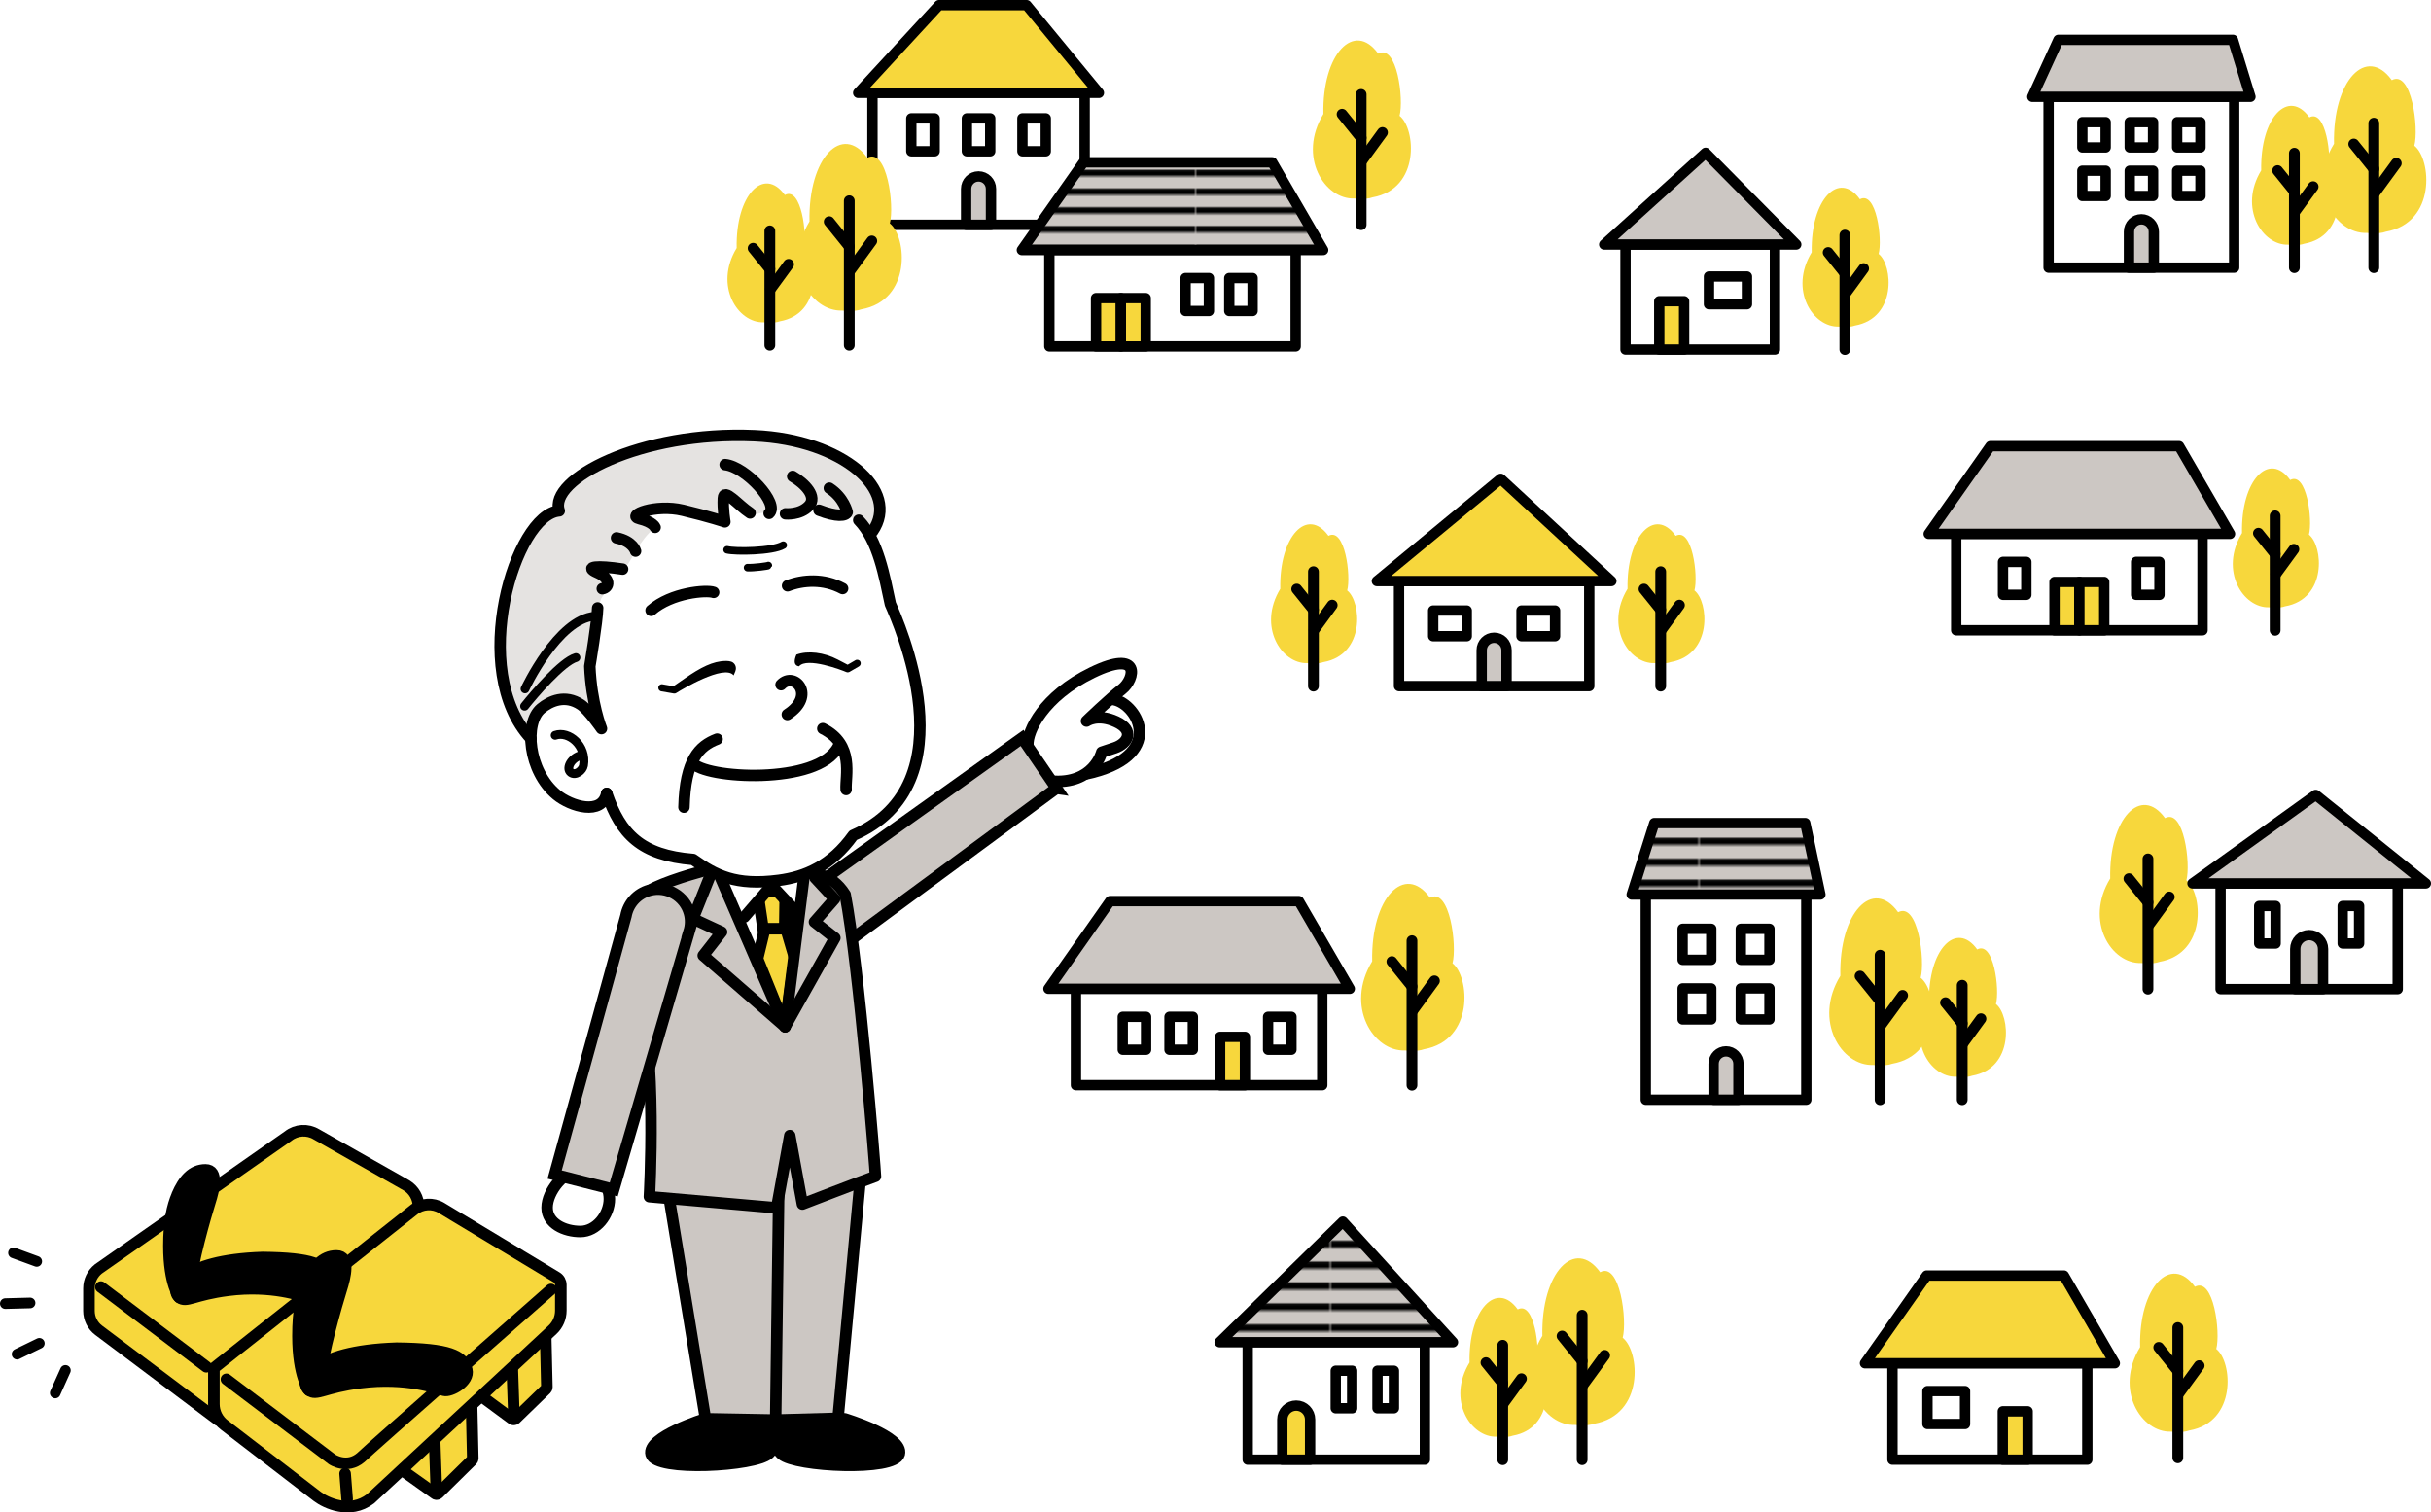 <?xml version="1.0" encoding="UTF-8"?>
<svg id="_レイヤー_2" data-name="レイヤー 2" xmlns="http://www.w3.org/2000/svg" xmlns:xlink="http://www.w3.org/1999/xlink" viewBox="0 0 895.93 557.43">
  <defs>
    <style>
      .cls-1 {
        clip-path: url(#clippath);
      }

      .cls-2, .cls-3, .cls-4, .cls-5, .cls-6, .cls-7, .cls-8 {
        fill: none;
      }

      .cls-2, .cls-9, .cls-10, .cls-11, .cls-12, .cls-13 {
        stroke-width: 0px;
      }

      .cls-14, .cls-15, .cls-10, .cls-16, .cls-17 {
        fill: #f7d73c;
      }

      .cls-18, .cls-19, .cls-20, .cls-11 {
        fill: #ccc7c3;
      }

      .cls-21 {
        fill: url(#_新規パターンスウォッチ_5);
      }

      .cls-21, .cls-22, .cls-3, .cls-19, .cls-23, .cls-24, .cls-25, .cls-20, .cls-4, .cls-26, .cls-27, .cls-5, .cls-28, .cls-29, .cls-30, .cls-31, .cls-6, .cls-7, .cls-8, .cls-15, .cls-16, .cls-17 {
        stroke: #000;
      }

      .cls-21, .cls-22, .cls-3, .cls-19, .cls-23, .cls-25, .cls-20, .cls-4, .cls-26, .cls-27, .cls-5, .cls-28, .cls-29, .cls-30, .cls-31, .cls-6, .cls-7, .cls-15, .cls-16, .cls-17 {
        stroke-linecap: round;
        stroke-linejoin: round;
      }

      .cls-21, .cls-20, .cls-26, .cls-27, .cls-29, .cls-7, .cls-15 {
        stroke-width: 3.81px;
      }

      .cls-22 {
        stroke-width: 3.97px;
      }

      .cls-22, .cls-23, .cls-24, .cls-25, .cls-29, .cls-31, .cls-12 {
        fill: #fff;
      }

      .cls-3 {
        stroke-width: 3.25px;
      }

      .cls-32 {
        clip-path: url(#clippath-1);
      }

      .cls-33 {
        clip-path: url(#clippath-4);
      }

      .cls-34 {
        clip-path: url(#clippath-3);
      }

      .cls-35 {
        clip-path: url(#clippath-2);
      }

      .cls-36 {
        clip-path: url(#clippath-6);
      }

      .cls-19, .cls-23, .cls-5 {
        stroke-width: 4.22px;
      }

      .cls-24, .cls-25, .cls-28, .cls-8, .cls-16 {
        stroke-width: 4.24px;
      }

      .cls-24, .cls-8 {
        stroke-miterlimit: 10;
      }

      .cls-4 {
        stroke-width: 2.78px;
      }

      .cls-26 {
        fill: url(#_新規パターンスウォッチ_5-3);
      }

      .cls-27 {
        fill: url(#_新規パターンスウォッチ_5-2);
      }

      .cls-30, .cls-6, .cls-17 {
        stroke-width: 4.26px;
      }

      .cls-31 {
        stroke-width: 3.92px;
      }

      .cls-13 {
        fill: #e5e3e1;
      }
    </style>
    <clipPath id="clippath">
      <polygon class="cls-15" points="760.64 470.12 710.07 470.12 687.33 502.45 779.41 502.45 760.64 470.12"/>
    </clipPath>
    <clipPath id="clippath-1">
      <polygon class="cls-20" points="478.68 332.11 409.13 332.11 386.4 364.43 497.45 364.43 478.68 332.11"/>
    </clipPath>
    <clipPath id="clippath-2">
      <polygon class="cls-20" points="468.88 59.83 399.33 59.83 376.6 92.15 487.65 92.15 468.88 59.83"/>
    </clipPath>
    <pattern id="_新規パターンスウォッチ_5" data-name="新規パターンスウォッチ 5" x="0" y="0" width="89.5" height="9.46" patternTransform="translate(-3160.81 -5157.98) scale(.69)" patternUnits="userSpaceOnUse" viewBox="0 0 89.5 9.46">
      <g>
        <rect class="cls-2" width="89.5" height="9.46"/>
        <rect class="cls-2" x="0" width="89.5" height="6.04"/>
        <rect class="cls-9" x="0" y="6.04" width="89.5" height="3.42"/>
      </g>
    </pattern>
    <clipPath id="clippath-3">
      <polygon class="cls-20" points="449.49 494.68 494.9 450.24 535.48 494.68 449.49 494.68"/>
    </clipPath>
    <pattern id="_新規パターンスウォッチ_5-2" data-name="新規パターンスウォッチ 5" patternTransform="translate(-2766.41 -4506.15) scale(.77)" xlink:href="#_新規パターンスウォッチ_5"/>
    <clipPath id="clippath-4">
      <polygon class="cls-20" points="665.32 303.36 609.67 303.36 601.35 329.69 670.9 329.69 665.32 303.36"/>
    </clipPath>
    <pattern id="_新規パターンスウォッチ_5-3" data-name="新規パターンスウォッチ 5" patternTransform="translate(-2699.86 -4523.75) scale(.77)" xlink:href="#_新規パターンスウォッチ_5"/>
    <clipPath id="clippath-6">
      <polygon class="cls-20" points="803.09 164.44 733.55 164.44 710.81 196.76 821.86 196.76 803.09 164.44"/>
    </clipPath>
  </defs>
  <g id="_レイヤー_1-2" data-name="レイヤー 1">
    <g>
      <g>
        <polygon class="cls-23" points="262.61 324.88 272.99 315.51 285.58 314.61 299.79 326.6 302.91 367.3 283.57 384.13 259.08 366.29 262.61 324.88"/>
        <g>
          <g>
            <g>
              <path class="cls-25" d="m409.77,257.75c8.54.53,20.81,19.75-7.21,26.95-28.02,7.21-13.61-18.41-13.61-18.41l9.87-8.54h10.94Z"/>
              <path class="cls-25" d="m378.82,274.56c-.27-5.07,5.6-17.88,23.75-26.69,18.15-8.81,15.74,2.4,10.94,6.14-4.8,3.74-13.08,11.74-13.08,11.74,0,0,4-2.94,10.94.27,6.94,3.2,4.27,8.01-.53,9.61l-4.8,1.6s-2.94,12.01-18.68,10.67c-15.74-1.33-11.21,2.67-11.21,2.67,0,0-.53-10.14-.53-10.94s3.2-5.07,3.2-5.07Z"/>
            </g>
            <g>
              <path class="cls-11" d="m389.35,290.52l-12.66-18.55-80.49,57.41c-3.88,2.27-6.33,6.62-5.92,11.4.57,6.61,6.4,11.5,13.01,10.93,2.35-.2,4.47-1.08,6.21-2.4l.02.03,79.82-58.82Z"/>
              <path class="cls-8" d="m389.35,290.52l-12.66-18.55-80.49,57.41c-3.88,2.27-6.33,6.62-5.92,11.4.57,6.61,6.4,11.5,13.01,10.93,2.35-.2,4.47-1.08,6.21-2.4l.02.03,79.82-58.82Z"/>
            </g>
          </g>
          <g>
            <polygon class="cls-16" points="289.21 342.11 281.44 343.69 279.2 328.7 289.41 328.41 289.21 342.11"/>
            <polygon class="cls-16" points="281.87 342.29 279.19 353.35 289.34 378.43 292.82 353.01 289.66 342.29 281.87 342.29"/>
            <path class="cls-12" d="m284.37,326.3l9.37,10.38s1.81-14.21,1.51-14.21-9.67-7.86-9.67-7.86l-12.49,2.22s-7.04,5.24-6.64,5.54,7.05,15.42,7.05,15.42l10.88-11.49Z"/>
            <polyline class="cls-5" points="294.35 337.01 284.37 326.3 274.32 337.97"/>
            <line class="cls-23" x1="266.45" y1="322.36" x2="268.52" y2="318.32"/>
            <path class="cls-28" d="m283.61,522.32s4.72,8.81-.28,13.43c-5,4.62-41.6,6.71-43.37.3-1.77-6.41,20.05-13.15,20.05-13.15l23.6-.58Z"/>
            <path class="cls-28" d="m287.66,522.55s-4.65,8.85.4,13.42c5.04,4.58,41.65,6.36,43.37-.07s-20.16-12.98-20.16-12.98l-23.61-.38Z"/>
            <polygon class="cls-19" points="317.5 429.86 308.85 522.73 285.86 523.37 272.73 471.32 275.07 419.68 287.99 410.41 302.41 408.73 317.5 429.86"/>
            <polygon class="cls-19" points="246.42 440.39 260 522.9 285.86 523.37 287.09 432.26 246.27 432.86 246.42 440.39"/>
            <path class="cls-19" d="m311.5,329.71c-5.29-8.46-13.03-8.06-15.03-7.8l-7.13,56.53-25.42-58.71c-3.18.77-15.45,4.06-22.28,7.26-10.89,5.09-11.51,19.12-6.76,35.55,7.52,26.03,4.44,78.52,4.44,78.52l46.91,4.1,4.84-26.64,4.65,25.26s22.39-8.64,26.94-10.23c0-1.73-6.02-76.93-11.16-103.84Z"/>
            <polyline class="cls-5" points="261.88 322.36 255.39 338.6 265.94 343.5 259.16 352.16 289.34 378.43"/>
            <polyline class="cls-5" points="300.39 323.56 307.58 331.32 300.16 339.78 307.69 345.69 289.34 378.43"/>
          </g>
          <path class="cls-24" d="m224.58,441.88c0,5.9-4.78,12.01-10.67,12.01s-12.28-2.91-12.28-8.81,6.38-13.88,12.28-13.88,10.67,4.78,10.67,10.67Z"/>
          <g>
            <path class="cls-11" d="m254.1,336.57c-1.73-6.4-8.33-10.19-14.73-8.46-4.63,1.25-7.88,5.05-8.68,9.48l-26.28,95.3,21.77,5.52,27.84-95.17h-.04c.65-2.11.74-4.4.12-6.67Z"/>
            <path class="cls-8" d="m254.1,336.57c-1.73-6.4-8.33-10.19-14.73-8.46-4.63,1.25-7.88,5.05-8.68,9.48l-26.28,95.3,21.77,5.52,27.84-95.17h-.04c.65-2.11.74-4.4.12-6.67Z"/>
          </g>
        </g>
        <g>
          <g>
            <path class="cls-12" d="m220.26,224.06c-.08,4.82-2.89,21.5-2.89,21.5.55,13.62,4.3,22.98,4.3,22.98,0,0-4.82-6.98-7.6-8.83-5.79-3.86-11.34-1.34-14.65,1.41-6.33,5.26-4.84,23.06,5.7,31.79,5.22,4.32,16.79,7.83,18.47-.5,5.17,15.07,12.67,22.81,31.86,24.36,8.19,5.8,15.59,9.79,31.6,7.68,9.71-1.28,19.33-5.32,27.39-16.58,43.67-18.92,16.43-78.92,13.71-85.22-2.19-10.14-4.46-23.47-11.67-30.92,0,0,2.69-8.68-2.53-13.39-5.22-4.71-23.83-13.73-36.22-16.22-12.39-2.49-17.94-5.46-38.39,9.38-20.46,14.85-34.7,21.26-33.94,34.51s14.86,18.05,14.86,18.05Z"/>
            <path class="cls-13" d="m195.66,272.25c-23.44-25.14-5.79-82.75,10.45-83.97-4.18-11.51,29.98-29.55,71.94-27.69,32.58,1.44,54.01,20.23,43.56,35.24,0,0-10.43-13.41-44.58-6.03-.8.17-7.22-8.08-9.25-7.76-2.12.34.13,9.2-.78,9.32-3.83.52-27.02-6.28-31.55-1.73-1.05,1.05,6.32,2.34,5.97,4.72-5.97,5.09-7.79,10.74-10.87,14.78-1.61,2.11-9.12-2.43-10.34-.24-1.58,2.86,8.07,2.36,1.38,11.65-3.94,10.93-4.18,21.01-4.23,25,.01,11.2,3.11,20.67,3.11,20.67,0,0-6.24-10.94-15.46-8.1-9.72,3.36-9.36,14.13-9.36,14.13"/>
            <path class="cls-5" d="m223.59,292.41c5.17,15.07,12.67,22.81,31.86,24.36,8.19,5.8,15.59,9.79,31.6,7.68,9.71-1.28,19.33-5.32,27.39-16.58,43.67-18.92,16.43-78.92,13.71-85.22-2.19-10.14-4.46-23.47-11.67-30.92"/>
            <path class="cls-5" d="m195.66,272.25c-23.44-25.14-5.79-82.75,10.45-83.97-4.18-11.51,29.98-29.55,71.94-27.69,32.58,1.44,54.01,20.23,43.56,35.24"/>
            <path class="cls-5" d="m227.21,198.24c6.1,1.25,7.02,4.88,7.02,4.88"/>
            <path class="cls-5" d="m276.43,189.06c-4.43-2.89-9.63-9.45-9.85-5.42-.23,4.02.57,8.69.57,8.69,0,0-5.41-1.86-15.51-4.27-10.11-2.4-21.04,1.91-15.98,3.11,5.05,1.2,5.78,3.19,5.78,3.19"/>
            <path class="cls-5" d="m267.24,171.24c7.72.8,20.14,14.52,16.22,17.97"/>
            <path class="cls-5" d="m229.46,209.75c-9.41-1.42-14.42-.95-9.34,1.26,5.08,2.21,4.5,5.57,1.84,5.98"/>
            <path class="cls-5" d="m292.13,175.58c4.42,2.56,9.24,7.45,5.98,10.88-3.25,3.44-8.62,2.91-8.62,2.91"/>
            <path class="cls-5" d="m305.64,179.91c5.45,3.53,6.6,8.86,6.6,8.86-.43,1.43-3.97,1.78-10.4-.72"/>
            <path class="cls-3" d="m219.21,227.1c-13.7,1.04-25.72,26.8-25.72,26.8"/>
            <path class="cls-3" d="m212.26,242.35c-5.13,1.45-15.62,13.74-18.93,17.92"/>
            <path class="cls-5" d="m220.26,224.06c-.08,4.82-2.89,21.5-2.89,21.5.55,13.62,4.3,22.98,4.3,22.98,0,0-4.82-6.98-7.6-8.83-5.79-3.86-11.34-1.34-14.65,1.41-6.33,5.26-4.84,23.06,5.7,31.79,5.22,4.32,16.79,7.83,18.47-.5"/>
            <path class="cls-5" d="m264.29,272.41c-6.63,2.52-11.77,7.66-12.22,25.09"/>
            <path class="cls-5" d="m303.23,268.54c11.79,5.88,8.27,17.48,8.6,22.45"/>
            <path class="cls-5" d="m255.15,281.02c4.1,6.02,46.45,8.53,53.74-5.8"/>
            <path class="cls-9" d="m294.16,245.52c-.38-.08-.72-.29-.95-.62-.19-.26-.78-1.1.3-3.63,4.22-1.56,10.13-.84,15.2,1.8l3.68,1.92,2.86-1.66c.63-.36,1.43-.15,1.8.48.36.63.15,1.43-.48,1.8l-3.47,2.01s-.09.05-.14.07c-.06.03-.12.05-.19.07-.28.08-.58.06-.87-.06-.01,0-.03-.01-.04-.02-1.53-.67-14.43-5.61-17.37-2.12-.12,0-.23,0-.34-.03Z"/>
            <path class="cls-9" d="m248.77,255.59c-.16.03-.32.03-.48,0l-4.59-.8c-.72-.12-1.19-.81-1.07-1.52.12-.72.81-1.2,1.52-1.07l4.07.71,4.27-2.95c5.68-3.92,10.21-6.31,14.91-6.36.45,0,1.95-.04,2.79.62,1.25.99,1.13,2.43.81,3.21l-.62,1.49c-3.42-4.3-19.46,5.4-21.14,6.48,0,0-.02.01-.02.02-.14.09-.29.14-.44.17Z"/>
            <path class="cls-5" d="m290.25,215.9c5.67-2.18,13.26-2.74,20.29,1.01"/>
            <path class="cls-5" d="m263.01,218.32c-2.59-.95-15.55.04-23.06,6.64"/>
            <path class="cls-4" d="m267.97,202.63c2.96.75,16.72.64,20.69-1.71"/>
            <path class="cls-4" d="m275.51,209.21c2.18.13,7.6-.59,7.66-.78"/>
            <path class="cls-23" d="m287.85,252.35c4.88-5.15,13.16,4,2.31,10.98"/>
          </g>
          <path class="cls-3" d="m204.6,271c5.04-1.76,11.7,3.83,10.45,11.11-.31,1.83-2.91,3.94-4.68,2.6-1.77-1.34-.21-4.88,3.15-6.13"/>
        </g>
      </g>
      <g>
        <g>
          <g>
            <path class="cls-17" d="m201.12,492.81l.43,18.44c0,.26-.11.51-.29.69l-11.32,10.98c-.38.34-.96.32-1.32-.04l-10.67-7.89"/>
            <line class="cls-6" x1="188.79" y1="504.09" x2="189.43" y2="522.82"/>
            <path class="cls-17" d="m173.81,518.51l.43,18.98c0,.26-.11.51-.29.69l-12.44,12.27c-.38.34-.96.32-1.32-.04l-11.41-8.13"/>
            <line class="cls-6" x1="160.18" y1="530.88" x2="160.83" y2="549.6"/>
          </g>
          <g>
            <path class="cls-17" d="m116.61,418.07l33.19,18.82c2.75,1.66,4.43,4.63,4.43,7.84v9.55l-73.81,69.1-44.05-33.09c-2.26-1.69-3.58-4.35-3.58-7.17v-8.26c0-2.8,1.28-5.44,3.47-7.18l69.93-48.95c2.99-2.37,7.14-2.63,10.41-.66Z"/>
            <line class="cls-6" x1="76.03" y1="503.74" x2="37.18" y2="474.37"/>
            <line class="cls-6" x1="79.56" y1="506.3" x2="80.26" y2="518.13"/>
            <g>
              <path class="cls-30" d="m66.11,478.2c-3.8-2.92,0-13.7,30.67-14.72,18.4.2,23.28,2.55,24.53,7.56,1.02,4.09-5.72,7.77-7.97,7.16-2.25-.61-13.08-4.7-29.24-2.66-12.69,1.61-15.33,4.7-17.99,2.66Z"/>
              <path class="cls-30" d="m65.3,440.38c2.32-5.42,5.52-9.2,10.43-9.2s3.07,7.36,1.64,11.86-6.95,23.72-6.95,29.65c-5.32,2.86-4.29,5.52-4.29,5.52,0,0-3.88-4.87-3.88-19.01,0-9,1.23-14.52,3.07-18.81Z"/>
            </g>
          </g>
          <g>
            <path class="cls-17" d="m162.72,445.22l42.39,25.55c.98.59,1.58,1.65,1.58,2.79v9.48c0,2.67-1.1,5.22-3.05,7.04l-67.1,62.33c-7.59,5.8-16.45,1.5-19.63-.89l-34.23-26.32c-2.42-1.82-3.85-4.68-3.85-7.71v-13.27l73.7-58.35c2.93-2.32,7-2.58,10.2-.65Z"/>
            <line class="cls-6" x1="127.19" y1="543.13" x2="127.93" y2="552.51"/>
            <g>
              <path class="cls-30" d="m113.91,512.4c-4-3.08,0-14.42,32.29-15.5,19.37.22,24.51,2.68,25.83,7.96,1.08,4.31-6.03,8.18-8.4,7.53s-13.78-4.95-30.78-2.8c-13.37,1.69-16.15,4.95-18.94,2.8Z"/>
              <path class="cls-30" d="m113.05,472.58c2.45-5.71,5.81-9.69,10.98-9.69s3.23,7.75,1.72,12.49c-1.51,4.74-7.32,24.97-7.32,31.21-5.6,3.01-4.52,5.81-4.52,5.81,0,0-4.09-5.13-4.09-20.02,0-9.47,1.29-15.28,3.23-19.8Z"/>
            </g>
          </g>
          <path class="cls-6" d="m203.06,475.26s-67.22,59.12-70,61.88c-.01.01-.03.03-.04.04-5.15,4.41-10.64.69-10.64.69l-38.92-29.5"/>
        </g>
        <g>
          <line class="cls-31" x1="20.36" y1="513.4" x2="24.11" y2="505.08"/>
          <line class="cls-31" x1="6.29" y1="499.09" x2="14.5" y2="495.1"/>
          <line class="cls-31" x1="1.96" y1="480.46" x2="11.08" y2="480.22"/>
          <line class="cls-31" x1="4.97" y1="461.77" x2="13.54" y2="464.91"/>
        </g>
      </g>
      <g>
        <g>
          <path class="cls-10" d="m800.11,527.66c-10.92.41-21.03-15.37-11.39-31.16-.47-22.24,11.39-34.46,20.2-22.24,6.93-3.71,9.51,16.88,7.87,22.92,5.99,4.67,7.75,26.91-9.98,30.06-2.47.96-6.7.41-6.7.41Z"/>
          <g>
            <line class="cls-22" x1="802.62" y1="489.29" x2="802.62" y2="537.3"/>
            <line class="cls-22" x1="802.9" y1="513.72" x2="810.49" y2="503.33"/>
            <line class="cls-22" x1="795.6" y1="496.59" x2="802.62" y2="505.29"/>
          </g>
        </g>
        <g>
          <g>
            <rect class="cls-29" x="697.46" y="502.45" width="71.81" height="35.53"/>
            <rect class="cls-15" x="738.12" y="520.16" width="9.16" height="17.82"/>
            <rect class="cls-7" x="710.34" y="512.7" width="13.86" height="12.14" transform="translate(1434.55 1037.54) rotate(180)"/>
          </g>
          <g>
            <polygon class="cls-14" points="760.64 470.12 710.07 470.12 687.33 502.45 779.41 502.45 760.64 470.12"/>
            <g class="cls-1">
              <rect class="cls-15" x="684.86" y="462.93" width="115.32" height="46.91"/>
            </g>
            <polygon class="cls-7" points="760.64 470.12 710.07 470.12 687.33 502.45 779.41 502.45 760.64 470.12"/>
          </g>
        </g>
      </g>
      <g>
        <g>
          <g>
            <rect class="cls-29" x="396.53" y="364.43" width="90.78" height="35.53"/>
            <rect class="cls-15" x="449.66" y="382.15" width="9.16" height="17.82"/>
            <rect class="cls-7" x="413.77" y="374.77" width="8.6" height="12.14" transform="translate(836.15 761.67) rotate(180)"/>
            <rect class="cls-7" x="431.01" y="374.77" width="8.6" height="12.14" transform="translate(870.63 761.67) rotate(180)"/>
            <rect class="cls-7" x="467.35" y="374.77" width="8.6" height="12.14" transform="translate(943.3 761.67) rotate(180)"/>
          </g>
          <g>
            <polygon class="cls-18" points="478.68 332.11 409.13 332.11 386.4 364.43 497.45 364.43 478.68 332.11"/>
            <g class="cls-32">
              <rect class="cls-11" x="383.93" y="324.91" width="115.32" height="46.91"/>
            </g>
            <polygon class="cls-7" points="478.68 332.11 409.13 332.11 386.4 364.43 497.45 364.43 478.68 332.11"/>
          </g>
        </g>
        <g>
          <path class="cls-10" d="m517.72,387.16c-11.52.43-22.17-16.21-12.01-32.85-.5-23.45,12.01-36.33,21.3-23.45,7.31-3.91,10.03,17.8,8.3,24.17,6.32,4.92,8.17,28.37-10.53,31.69-2.6,1.01-7.06.43-7.06.43Z"/>
          <g>
            <line class="cls-22" x1="520.37" y1="346.71" x2="520.37" y2="399.97"/>
            <line class="cls-22" x1="520.67" y1="372.46" x2="528.66" y2="361.51"/>
            <line class="cls-22" x1="512.97" y1="354.4" x2="520.37" y2="363.58"/>
          </g>
        </g>
      </g>
      <g>
        <g>
          <g>
            <rect class="cls-29" x="321.54" y="34.23" width="78.2" height="48.62"/>
            <path class="cls-20" d="m360.64,65.03h0c2.53,0,4.58,2.05,4.58,4.58v13.24h-9.16v-13.24c0-2.53,2.05-4.58,4.58-4.58Z"/>
            <g>
              <rect class="cls-7" x="376.8" y="43.62" width="8.6" height="12.14" transform="translate(762.21 99.38) rotate(180)"/>
              <rect class="cls-7" x="356.33" y="43.62" width="8.6" height="12.14" transform="translate(721.27 99.38) rotate(180)"/>
              <rect class="cls-7" x="335.87" y="43.62" width="8.6" height="12.14" transform="translate(680.33 99.38) rotate(180)"/>
            </g>
          </g>
          <polygon class="cls-15" points="378.35 1.9 346.09 1.9 316.28 34.23 404.99 34.23 378.35 1.9"/>
        </g>
        <g>
          <path class="cls-10" d="m310.35,114.46c-11.52.43-22.17-16.21-12.01-32.85-.5-23.45,12.01-36.33,21.3-23.45,7.31-3.91,10.03,17.8,8.3,24.17,6.32,4.92,8.17,28.37-10.53,31.69-2.6,1.01-7.06.43-7.06.43Z"/>
          <g>
            <line class="cls-22" x1="313" y1="74" x2="313" y2="127.26"/>
            <line class="cls-22" x1="313.29" y1="99.76" x2="321.29" y2="88.8"/>
            <line class="cls-22" x1="305.6" y1="81.7" x2="313" y2="90.88"/>
          </g>
        </g>
        <g>
          <path class="cls-10" d="m281.51,118.79c-9.6.36-18.47-13.51-10.01-27.38-.41-19.54,10.01-30.27,17.75-19.54,6.09-3.26,8.36,14.83,6.91,20.14,5.26,4.1,6.81,23.64-8.77,26.41-2.17.84-5.88.36-5.88.36Z"/>
          <g>
            <line class="cls-22" x1="283.72" y1="85.08" x2="283.72" y2="127.26"/>
            <line class="cls-22" x1="283.97" y1="106.54" x2="290.63" y2="97.42"/>
            <line class="cls-22" x1="277.56" y1="91.5" x2="283.72" y2="99.14"/>
          </g>
        </g>
        <g>
          <g>
            <rect class="cls-29" x="386.73" y="92.15" width="90.78" height="35.53"/>
            <rect class="cls-15" x="403.94" y="109.87" width="9.16" height="17.82"/>
            <rect class="cls-15" x="413.09" y="109.87" width="9.16" height="17.82"/>
            <rect class="cls-7" x="436.94" y="102.49" width="8.6" height="12.14" transform="translate(882.48 217.11) rotate(180)"/>
            <rect class="cls-7" x="453.04" y="102.49" width="8.6" height="12.14" transform="translate(914.68 217.11) rotate(180)"/>
          </g>
          <g>
            <polygon class="cls-18" points="468.88 59.83 399.33 59.83 376.6 92.15 487.65 92.15 468.88 59.83"/>
            <g class="cls-35">
              <rect class="cls-21" x="374.13" y="52.63" width="115.32" height="46.91"/>
            </g>
            <polygon class="cls-7" points="468.88 59.83 399.33 59.83 376.6 92.15 487.65 92.15 468.88 59.83"/>
          </g>
        </g>
        <g>
          <path class="cls-10" d="m499.12,73.17c-10.92.41-21.03-15.37-11.39-31.16-.47-22.24,11.39-34.46,20.2-22.24,6.93-3.71,9.51,16.88,7.87,22.92,5.99,4.67,7.75,26.91-9.98,30.06-2.47.96-6.7.41-6.7.41Z"/>
          <g>
            <line class="cls-22" x1="501.64" y1="34.8" x2="501.64" y2="82.81"/>
            <line class="cls-22" x1="501.92" y1="59.23" x2="509.5" y2="48.84"/>
            <line class="cls-22" x1="494.62" y1="42.1" x2="501.64" y2="50.81"/>
          </g>
        </g>
      </g>
      <g>
        <g>
          <g>
            <rect class="cls-29" x="459.84" y="494.68" width="65.29" height="43.3"/>
            <g>
              <polygon class="cls-18" points="449.49 494.68 494.9 450.24 535.48 494.68 449.49 494.68"/>
              <g class="cls-34">
                <rect class="cls-27" x="425.64" y="443.32" width="128.99" height="52.47"/>
              </g>
              <polygon class="cls-7" points="449.49 494.68 494.9 450.24 535.48 494.68 449.49 494.68"/>
            </g>
          </g>
          <path class="cls-15" d="m477.71,518.05h0c2.83,0,5.12,2.3,5.12,5.12v14.81h-10.24v-14.81c0-2.83,2.3-5.12,5.12-5.12Z"/>
          <rect class="cls-7" x="507.66" y="505.2" width="6.05" height="13.83" transform="translate(1021.38 1024.23) rotate(180)"/>
          <rect class="cls-7" x="492.28" y="505.2" width="6.05" height="13.83" transform="translate(990.61 1024.23) rotate(180)"/>
        </g>
        <g>
          <path class="cls-10" d="m580.44,525.18c-11.52.43-22.17-16.21-12.01-32.85-.5-23.45,12.01-36.33,21.3-23.45,7.31-3.91,10.03,17.8,8.3,24.17,6.32,4.92,8.17,28.37-10.53,31.69-2.6,1.01-7.06.43-7.06.43Z"/>
          <g>
            <line class="cls-22" x1="583.09" y1="484.73" x2="583.09" y2="537.99"/>
            <line class="cls-22" x1="583.39" y1="510.48" x2="591.38" y2="499.53"/>
            <line class="cls-22" x1="575.69" y1="492.42" x2="583.09" y2="501.6"/>
          </g>
        </g>
        <g>
          <path class="cls-10" d="m551.61,529.52c-9.6.36-18.47-13.51-10.01-27.38-.41-19.54,10.01-30.27,17.75-19.54,6.09-3.26,8.36,14.83,6.91,20.14,5.26,4.1,6.81,23.64-8.77,26.41-2.17.84-5.88.36-5.88.36Z"/>
          <g>
            <line class="cls-22" x1="553.82" y1="495.81" x2="553.82" y2="537.99"/>
            <line class="cls-22" x1="554.06" y1="517.27" x2="560.72" y2="508.14"/>
            <line class="cls-22" x1="547.65" y1="502.22" x2="553.82" y2="509.87"/>
          </g>
        </g>
      </g>
      <g>
        <g>
          <g>
            <rect class="cls-29" x="515.6" y="214.16" width="70.11" height="38.71"/>
            <polygon class="cls-15" points="507.44 214.16 553.08 176.46 593.86 214.16 507.44 214.16"/>
          </g>
          <path class="cls-20" d="m550.65,235.05h0c2.53,0,4.58,2.05,4.58,4.58v13.24h-9.16v-13.24c0-2.53,2.05-4.58,4.58-4.58Z"/>
          <g>
            <rect class="cls-7" x="529.65" y="223.56" width="9.46" height="12.37" transform="translate(764.12 -304.63) rotate(90)"/>
            <rect class="cls-7" x="562.2" y="223.56" width="9.46" height="12.37" transform="translate(796.67 -337.18) rotate(90)"/>
          </g>
        </g>
        <g>
          <path class="cls-10" d="m609.83,244.4c-9.6.36-18.47-13.51-10.01-27.38-.41-19.54,10.01-30.27,17.75-19.54,6.09-3.26,8.36,14.83,6.91,20.14,5.26,4.1,6.81,23.64-8.77,26.41-2.17.84-5.88.36-5.88.36Z"/>
          <g>
            <line class="cls-22" x1="612.04" y1="210.69" x2="612.04" y2="252.87"/>
            <line class="cls-22" x1="612.29" y1="232.15" x2="618.95" y2="223.03"/>
            <line class="cls-22" x1="605.88" y1="217.11" x2="612.04" y2="224.75"/>
          </g>
        </g>
        <g>
          <path class="cls-10" d="m481.85,244.4c-9.6.36-18.47-13.51-10.01-27.38-.41-19.54,10.01-30.27,17.75-19.54,6.09-3.26,8.36,14.83,6.91,20.14,5.26,4.1,6.81,23.64-8.77,26.41-2.17.84-5.88.36-5.88.36Z"/>
          <g>
            <line class="cls-22" x1="484.06" y1="210.69" x2="484.06" y2="252.87"/>
            <line class="cls-22" x1="484.31" y1="232.15" x2="490.97" y2="223.03"/>
            <line class="cls-22" x1="477.9" y1="217.11" x2="484.06" y2="224.75"/>
          </g>
        </g>
      </g>
      <g>
        <g>
          <g>
            <rect class="cls-29" x="599.07" y="90.12" width="55.07" height="38.71"/>
            <polygon class="cls-20" points="591.22 90.12 628.59 56.32 662 90.12 591.22 90.12"/>
          </g>
          <rect class="cls-15" x="611.51" y="111.01" width="9.16" height="17.82"/>
          <rect class="cls-7" x="631.72" y="100.02" width="10.22" height="14" transform="translate(743.85 -529.81) rotate(90)"/>
        </g>
        <g>
          <path class="cls-10" d="m677.71,120.36c-9.6.36-18.47-13.51-10.01-27.38-.41-19.54,10.01-30.27,17.75-19.54,6.09-3.26,8.36,14.83,6.91,20.14,5.26,4.1,6.81,23.64-8.77,26.41-2.17.84-5.88.36-5.88.36Z"/>
          <g>
            <line class="cls-22" x1="679.92" y1="86.65" x2="679.92" y2="128.83"/>
            <line class="cls-22" x1="680.17" y1="108.11" x2="686.83" y2="98.98"/>
            <line class="cls-22" x1="673.76" y1="93.06" x2="679.92" y2="100.71"/>
          </g>
        </g>
      </g>
      <g>
        <g>
          <g>
            <rect class="cls-29" x="755" y="35.68" width="68.39" height="62.97"/>
            <path class="cls-20" d="m789.2,80.83h0c2.53,0,4.58,2.05,4.58,4.58v13.24h-9.16v-13.24c0-2.53,2.05-4.58,4.58-4.58Z"/>
            <g>
              <rect class="cls-7" x="802.36" y="62.92" width="8.6" height="9.32" transform="translate(1613.33 135.16) rotate(180)"/>
              <rect class="cls-7" x="784.89" y="62.92" width="8.6" height="9.32" transform="translate(1578.39 135.16) rotate(180)"/>
              <rect class="cls-7" x="767.42" y="62.92" width="8.6" height="9.32" transform="translate(1543.45 135.16) rotate(180)"/>
            </g>
            <g>
              <rect class="cls-7" x="802.36" y="45.03" width="8.6" height="9.32" transform="translate(1613.33 99.37) rotate(180)"/>
              <rect class="cls-7" x="784.89" y="45.03" width="8.6" height="9.32" transform="translate(1578.39 99.37) rotate(180)"/>
              <rect class="cls-7" x="767.42" y="45.03" width="8.6" height="9.32" transform="translate(1543.45 99.37) rotate(180)"/>
            </g>
          </g>
          <polygon class="cls-20" points="822.94 14.68 758.62 14.68 749 35.68 829.39 35.68 822.94 14.68"/>
        </g>
        <g>
          <path class="cls-10" d="m872.2,85.84c-11.52.43-22.17-16.21-12.01-32.85-.5-23.45,12.01-36.33,21.3-23.45,7.31-3.91,10.03,17.8,8.3,24.17,6.32,4.92,8.17,28.37-10.53,31.69-2.6,1.01-7.06.43-7.06.43Z"/>
          <g>
            <line class="cls-22" x1="874.86" y1="45.39" x2="874.86" y2="98.65"/>
            <line class="cls-22" x1="875.15" y1="71.14" x2="883.14" y2="60.19"/>
            <line class="cls-22" x1="867.46" y1="53.08" x2="874.86" y2="62.26"/>
          </g>
        </g>
        <g>
          <path class="cls-10" d="m843.37,90.18c-9.6.36-18.47-13.51-10.01-27.38-.41-19.54,10.01-30.27,17.75-19.54,6.09-3.26,8.36,14.83,6.91,20.14,5.26,4.1,6.81,23.64-8.77,26.41-2.17.84-5.88.36-5.88.36Z"/>
          <g>
            <line class="cls-22" x1="845.58" y1="56.47" x2="845.58" y2="98.65"/>
            <line class="cls-22" x1="845.83" y1="77.93" x2="852.49" y2="68.8"/>
            <line class="cls-22" x1="839.41" y1="62.88" x2="845.58" y2="70.53"/>
          </g>
        </g>
      </g>
      <g>
        <g>
          <g>
            <rect class="cls-29" x="606.54" y="326.14" width="59.17" height="79.18"/>
            <path class="cls-20" d="m636.12,387.5h0c2.53,0,4.58,2.05,4.58,4.58v13.24h-9.16v-13.24c0-2.53,2.05-4.58,4.58-4.58Z"/>
            <g>
              <rect class="cls-7" x="641.57" y="364.28" width="10.56" height="11.44" transform="translate(1293.7 740.01) rotate(180)"/>
              <rect class="cls-7" x="620.12" y="364.28" width="10.56" height="11.44" transform="translate(1250.8 740.01) rotate(180)"/>
            </g>
            <g>
              <rect class="cls-7" x="641.57" y="342.31" width="10.56" height="11.44" transform="translate(1293.7 696.07) rotate(180)"/>
              <rect class="cls-7" x="620.12" y="342.31" width="10.56" height="11.44" transform="translate(1250.8 696.07) rotate(180)"/>
            </g>
          </g>
          <g>
            <polygon class="cls-18" points="665.32 303.36 609.67 303.36 601.35 329.69 670.9 329.69 665.32 303.36"/>
            <g class="cls-33">
              <rect class="cls-26" x="561.46" y="286.57" width="128.99" height="52.47"/>
            </g>
            <polygon class="cls-7" points="665.32 303.36 609.67 303.36 601.35 329.69 670.9 329.69 665.32 303.36"/>
          </g>
        </g>
        <g>
          <path class="cls-10" d="m690.26,392.51c-11.52.43-22.17-16.21-12.01-32.85-.5-23.45,12.01-36.33,21.3-23.45,7.31-3.91,10.03,17.8,8.3,24.17,6.32,4.92,8.17,28.37-10.53,31.69-2.6,1.01-7.06.43-7.06.43Z"/>
          <g>
            <line class="cls-22" x1="692.91" y1="352.06" x2="692.91" y2="405.32"/>
            <line class="cls-22" x1="693.21" y1="377.81" x2="701.2" y2="366.86"/>
            <line class="cls-22" x1="685.51" y1="359.75" x2="692.91" y2="368.93"/>
          </g>
        </g>
        <g>
          <path class="cls-10" d="m720.95,396.85c-9.6.36-18.47-13.51-10.01-27.38-.41-19.54,10.01-30.27,17.75-19.54,6.09-3.26,8.36,14.83,6.91,20.14,5.26,4.1,6.81,23.64-8.77,26.41-2.17.84-5.88.36-5.88.36Z"/>
          <g>
            <line class="cls-22" x1="723.16" y1="363.14" x2="723.16" y2="405.32"/>
            <line class="cls-22" x1="723.41" y1="384.6" x2="730.07" y2="375.47"/>
            <line class="cls-22" x1="717" y1="369.55" x2="723.16" y2="377.2"/>
          </g>
        </g>
      </g>
      <g>
        <g>
          <path class="cls-10" d="m789.1,354.93c-10.92.41-21.03-15.37-11.39-31.16-.47-22.24,11.39-34.46,20.2-22.24,6.93-3.71,9.51,16.88,7.87,22.92,5.99,4.67,7.75,26.91-9.98,30.06-2.47.96-6.7.41-6.7.41Z"/>
          <g>
            <line class="cls-22" x1="791.62" y1="316.55" x2="791.62" y2="364.57"/>
            <line class="cls-22" x1="791.9" y1="340.98" x2="799.48" y2="330.59"/>
            <line class="cls-22" x1="784.6" y1="323.85" x2="791.62" y2="332.56"/>
          </g>
        </g>
        <g>
          <g>
            <rect class="cls-29" x="818.38" y="325.59" width="65.29" height="38.97"/>
            <g>
              <polygon class="cls-18" points="808.03 325.59 853.44 292.98 894.03 325.59 808.03 325.59"/>
              <polygon class="cls-7" points="808.03 325.59 853.44 292.98 894.03 325.59 808.03 325.59"/>
            </g>
          </g>
          <path class="cls-20" d="m851.03,344.63h0c2.83,0,5.12,2.3,5.12,5.12v14.81h-10.24v-14.81c0-2.83,2.3-5.12,5.12-5.12Z"/>
          <g>
            <rect class="cls-7" x="863.39" y="333.91" width="6.05" height="13.83" transform="translate(1732.83 681.65) rotate(180)"/>
            <rect class="cls-7" x="832.62" y="333.91" width="6.05" height="13.83" transform="translate(1671.29 681.65) rotate(180)"/>
          </g>
        </g>
      </g>
      <g>
        <g>
          <path class="cls-10" d="m836.29,223.83c-9.6.36-18.47-13.51-10.01-27.38-.41-19.54,10.01-30.27,17.75-19.54,6.09-3.26,8.36,14.83,6.91,20.14,5.26,4.1,6.81,23.64-8.77,26.41-2.17.84-5.88.36-5.88.36Z"/>
          <g>
            <line class="cls-22" x1="838.49" y1="190.12" x2="838.49" y2="232.3"/>
            <line class="cls-22" x1="838.74" y1="211.58" x2="845.4" y2="202.45"/>
            <line class="cls-22" x1="832.33" y1="196.53" x2="838.49" y2="204.18"/>
          </g>
        </g>
        <g>
          <g>
            <rect class="cls-29" x="720.95" y="196.76" width="90.78" height="35.53"/>
            <g>
              <rect class="cls-15" x="757.18" y="214.48" width="9.16" height="17.82"/>
              <rect class="cls-15" x="766.34" y="214.48" width="9.16" height="17.82"/>
            </g>
            <rect class="cls-7" x="738.19" y="207.1" width="8.6" height="12.14" transform="translate(1484.99 426.33) rotate(180)"/>
            <rect class="cls-7" x="787.26" y="207.1" width="8.6" height="12.14" transform="translate(1583.12 426.33) rotate(180)"/>
          </g>
          <g>
            <polygon class="cls-18" points="803.09 164.44 733.55 164.44 710.81 196.76 821.86 196.76 803.09 164.44"/>
            <g class="cls-36">
              <rect class="cls-11" x="708.35" y="157.24" width="115.32" height="46.91"/>
            </g>
            <polygon class="cls-7" points="803.09 164.44 733.55 164.44 710.81 196.76 821.86 196.76 803.09 164.44"/>
          </g>
        </g>
      </g>
    </g>
  </g>
</svg>